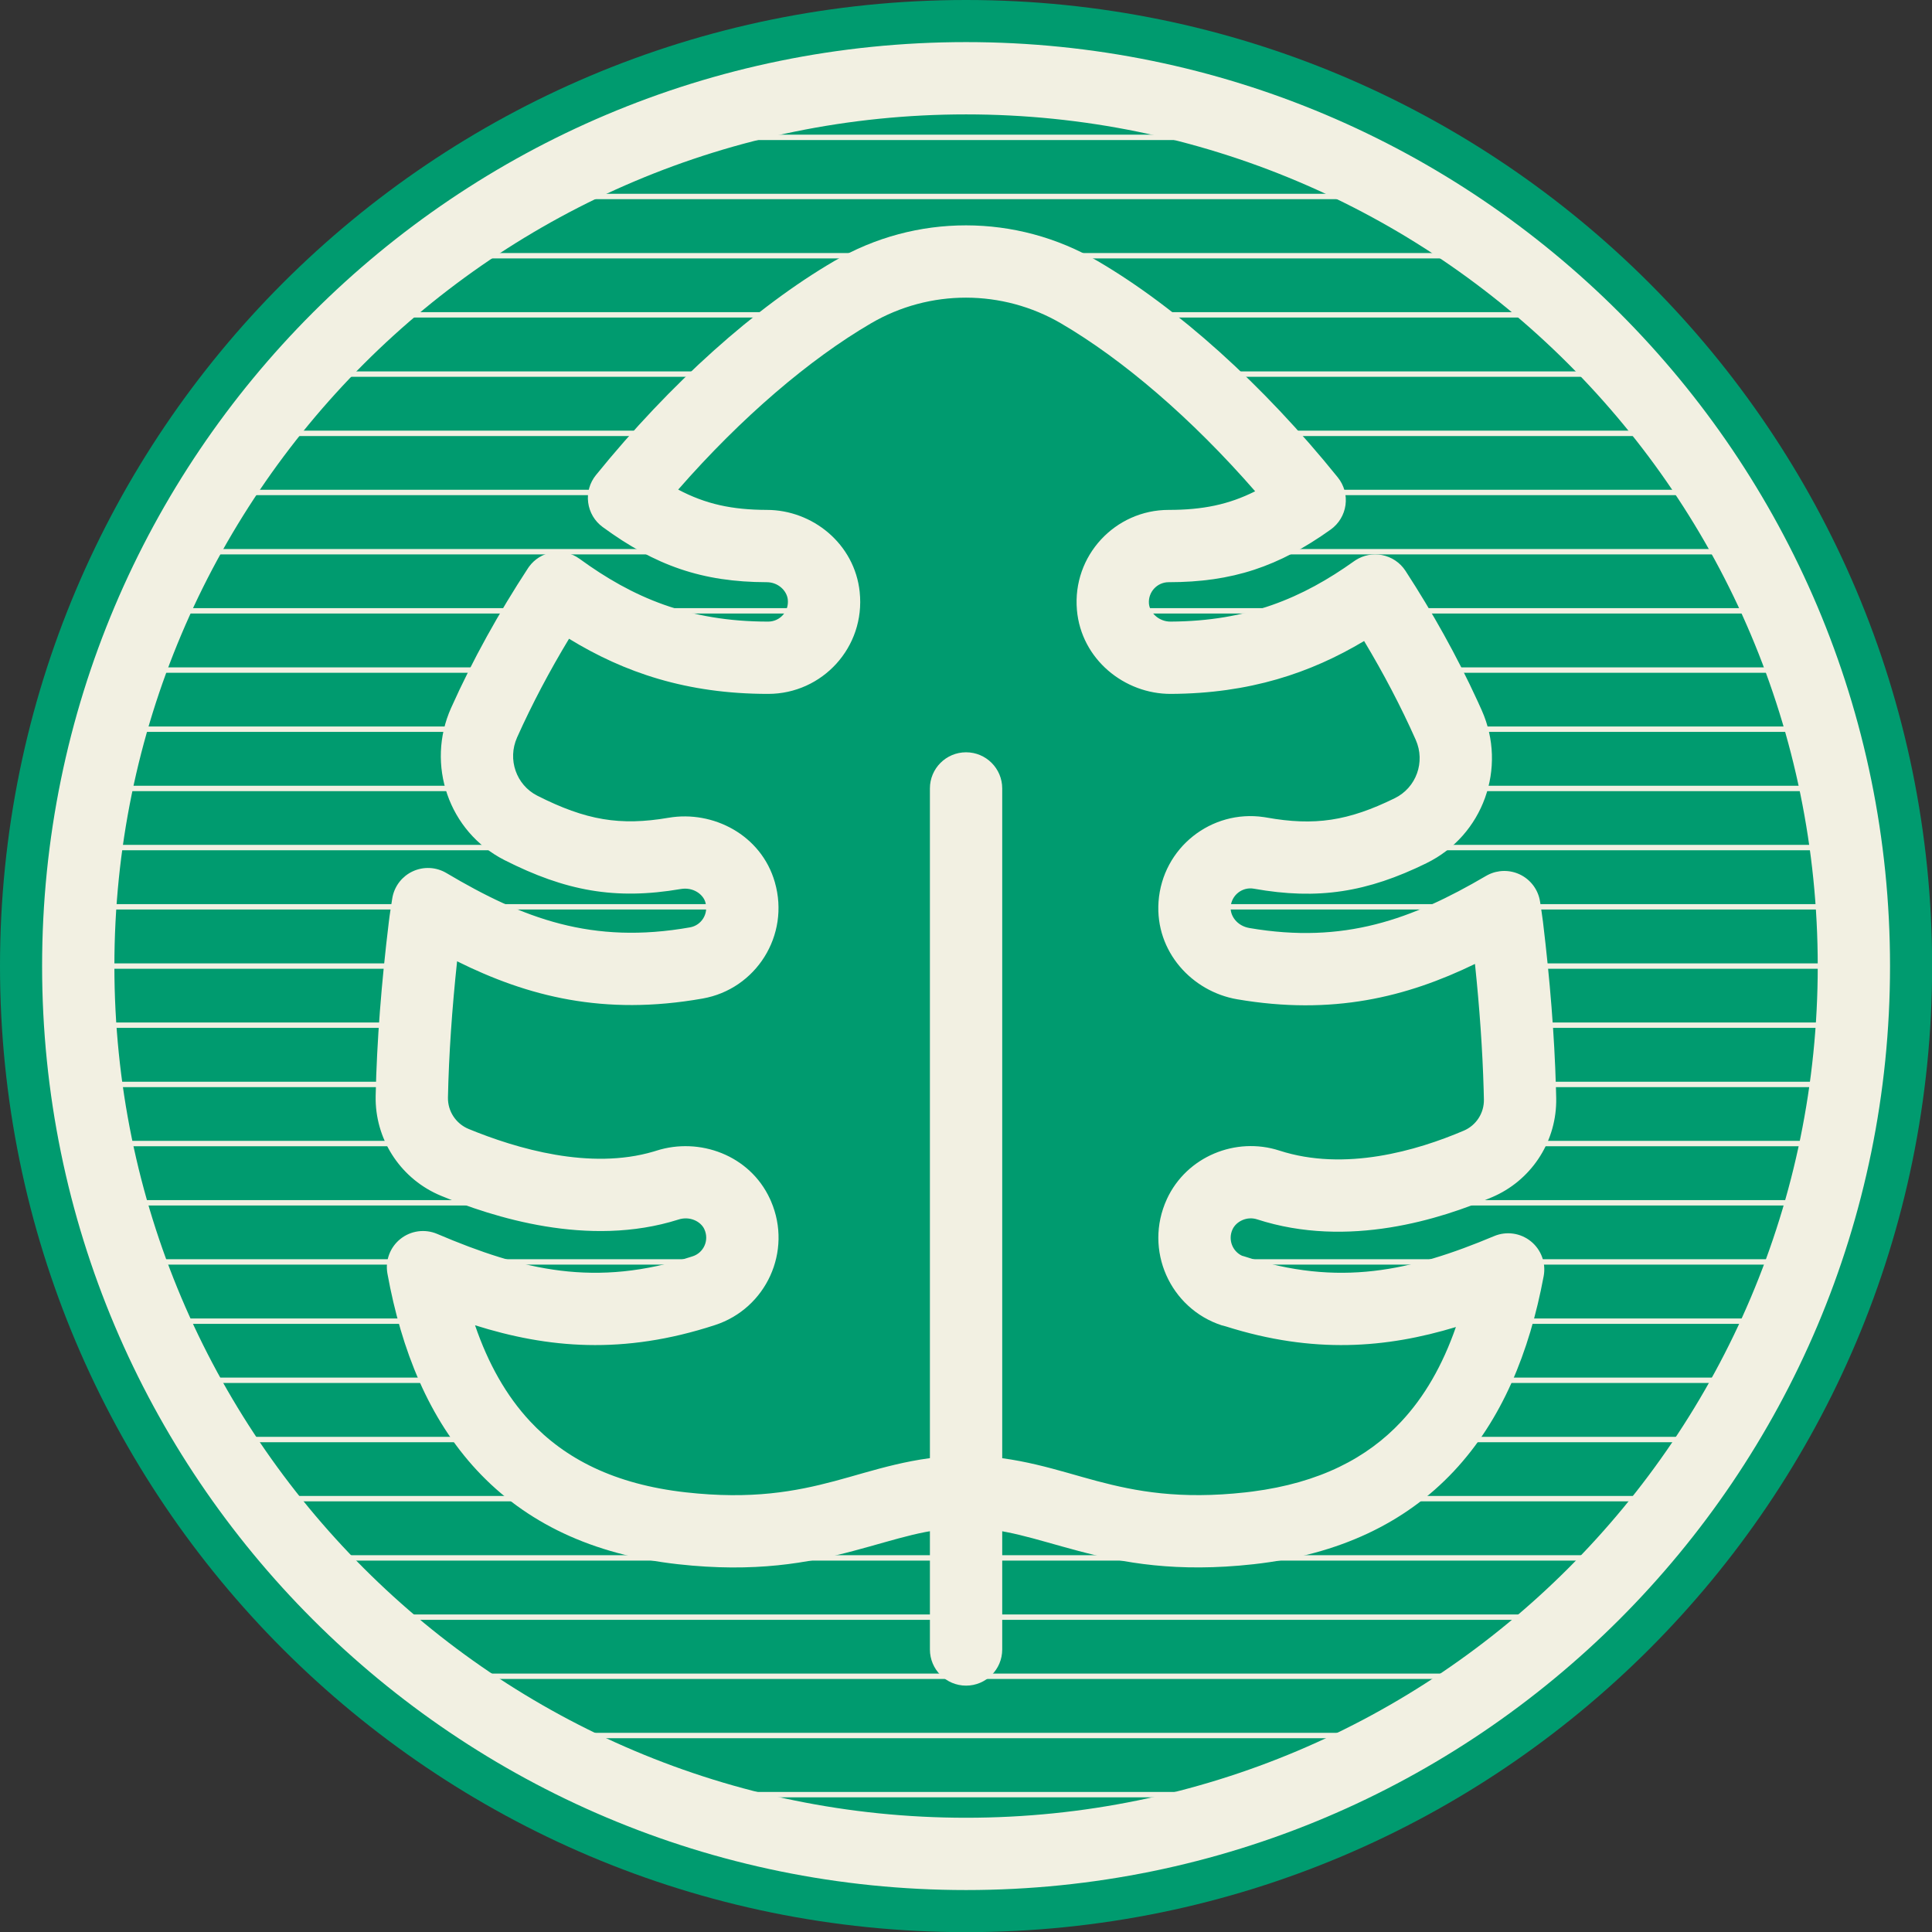 <svg xmlns="http://www.w3.org/2000/svg" fill="none" viewBox="0 0 119 119" height="119" width="119">
<rect x="0" y="0" width="119" height="119" fill="#333333" stroke="none"/>
<g clip-path="url(#clip0_2640_1980)">
<path fill="#009B6F" d="M59.504 119.009C92.368 119.009 119.008 92.368 119.008 59.504C119.008 26.641 92.368 0 59.504 0C26.641 0 -0 26.641 -0 59.504C-0 92.368 26.641 119.009 59.504 119.009Z"></path>
<mask height="111" width="111" y="4" x="4" maskUnits="userSpaceOnUse" style="mask-type:luminance" id="mask0_2640_1980">
<path fill="white" d="M59.505 114.189C89.706 114.189 114.189 89.706 114.189 59.505C114.189 29.303 89.706 4.82 59.505 4.82C29.303 4.82 4.82 29.303 4.82 59.505C4.82 89.706 29.303 114.189 59.505 114.189Z"></path>
</mask>
<g mask="url(#mask0_2640_1980)">
<path fill="#F2F0E2" d="M114.189 4.645V4.977H4.811V4.645H114.189Z"></path>
<path fill="#F2F0E2" d="M114.189 8.295V8.626H4.811V8.295H114.189Z"></path>
<path fill="#F2F0E2" d="M114.189 11.936V12.267H4.811V11.936H114.189Z"></path>
<path fill="#F2F0E2" d="M114.189 15.586V15.917H4.811V15.586H114.189Z"></path>
<path fill="#F2F0E2" d="M114.189 19.227V19.558H4.811V19.227H114.189Z"></path>
<path fill="#F2F0E2" d="M114.189 22.877V23.208H4.811V22.877H114.189Z"></path>
<path fill="#F2F0E2" d="M114.189 26.526V26.858H4.811V26.526H114.189Z"></path>
<path fill="#F2F0E2" d="M114.189 30.167V30.498H4.811V30.167H114.189Z"></path>
<path fill="#F2F0E2" d="M114.189 33.817V34.148H4.811V33.817H114.189Z"></path>
<path fill="#F2F0E2" d="M114.189 37.458V37.789H4.811V37.458H114.189Z"></path>
<path fill="#F2F0E2" d="M114.189 41.107V41.439H4.811V41.107H114.189Z"></path>
<path fill="#F2F0E2" d="M114.189 44.748V45.08H4.811V44.748H114.189Z"></path>
<path fill="#F2F0E2" d="M114.189 48.398V48.73H4.811V48.398H114.189Z"></path>
<path fill="#F2F0E2" d="M114.189 52.039V52.371H4.811V52.039H114.189Z"></path>
<path fill="#F2F0E2" d="M114.189 55.689V56.02H4.811V55.689H114.189Z"></path>
<path fill="#F2F0E2" d="M114.189 59.339V59.67H4.811V59.339H114.189Z"></path>
<path fill="#F2F0E2" d="M114.189 62.98V63.311H4.811V62.98H114.189Z"></path>
<path fill="#F2F0E2" d="M114.189 66.629V66.961H4.811V66.629H114.189Z"></path>
<path fill="#F2F0E2" d="M114.189 70.27V70.602H4.811V70.27H114.189Z"></path>
<path fill="#F2F0E2" d="M114.189 73.92V74.251H4.811V73.92H114.189Z"></path>
<path fill="#F2F0E2" d="M114.189 77.561V77.893H4.811V77.561H114.189Z"></path>
<path fill="#F2F0E2" d="M114.189 81.211V81.542H4.811V81.211H114.189Z"></path>
<path fill="#F2F0E2" d="M114.189 84.852V85.183H4.811V84.852H114.189Z"></path>
<path fill="#F2F0E2" d="M114.189 88.501V88.833H4.811V88.501H114.189Z"></path>
<path fill="#F2F0E2" d="M114.189 92.142V92.474H4.811V92.142H114.189Z"></path>
<path fill="#F2F0E2" d="M114.189 95.792V96.124H4.811V95.792H114.189Z"></path>
<path fill="#F2F0E2" d="M114.189 99.442V99.773H4.811V99.442H114.189Z"></path>
<path fill="#F2F0E2" d="M114.189 103.083V103.414H4.811V103.083H114.189Z"></path>
<path fill="#F2F0E2" d="M114.189 106.733V107.064H4.811V106.733H114.189Z"></path>
<path fill="#F2F0E2" d="M114.189 110.374V110.705H4.811V110.374H114.189Z"></path>
<path fill="#F2F0E2" d="M114.189 114.023V114.355H4.811V114.023H114.189Z"></path>
</g>
<path fill="#F2F0E2" d="M111.962 59.505C111.962 30.533 88.476 7.047 59.504 7.046C30.532 7.046 7.046 30.533 7.046 59.505C7.046 88.476 30.532 111.963 59.504 111.963C88.476 111.963 111.962 88.476 111.962 59.505ZM116.415 59.505C116.415 90.936 90.935 116.416 59.504 116.416C28.073 116.416 2.593 90.936 2.593 59.505C2.593 28.073 28.073 2.593 59.504 2.593C90.935 2.593 116.415 28.074 116.415 59.505Z"></path>
<path fill="#009B6F" d="M75.945 79.517C74.016 78.888 73.02 76.696 73.894 74.793C74.618 73.221 76.469 72.453 78.111 72.986C82.948 74.557 88.038 72.968 91.025 71.693C92.631 71.012 93.662 69.423 93.627 67.677C93.557 64.341 93.277 60.788 92.832 57.077C92.78 56.675 92.719 56.274 92.657 55.872C87.829 58.701 83.123 60.474 76.583 59.356C74.802 59.05 73.457 57.505 73.579 55.706C73.728 53.637 75.622 52.196 77.613 52.545C81.08 53.165 83.629 52.764 86.886 51.166C89.296 49.987 90.326 47.114 89.235 44.661C87.96 41.797 86.423 39.02 84.703 36.375C81.219 38.863 77.404 40.487 72.112 40.514C70.314 40.522 68.707 39.169 68.55 37.379C68.375 35.345 69.982 33.633 71.981 33.633C75.422 33.633 77.832 32.83 80.669 30.804C76.19 25.242 71.1 20.702 66.489 18.004C62.176 15.481 56.833 15.472 52.519 17.995C47.944 20.667 42.897 25.155 38.435 30.665C41.334 32.786 43.753 33.624 47.228 33.633C48.992 33.633 50.555 34.943 50.738 36.698C50.956 38.767 49.341 40.514 47.315 40.514C41.849 40.514 37.955 38.82 34.384 36.218C32.655 38.863 31.101 41.649 29.818 44.513C28.735 46.931 29.713 49.786 32.079 50.991C35.458 52.703 38.043 53.165 41.561 52.563C43.308 52.266 45.097 53.253 45.587 54.955C46.163 56.955 44.879 58.963 42.889 59.312C36.13 60.508 31.337 58.64 26.36 55.689C26.29 56.143 26.212 56.605 26.159 57.059C25.714 60.727 25.434 64.246 25.365 67.555C25.33 69.318 26.386 70.925 28.019 71.597C31.101 72.863 36.357 74.505 41.116 72.994C42.784 72.462 44.67 73.186 45.403 74.775C46.285 76.679 45.29 78.871 43.351 79.499C36.654 81.691 31.555 80.39 26.054 78.05C27.687 87.017 32.315 93.05 41.998 94.133C50.817 95.12 53.951 91.889 59.487 91.889C65.022 91.889 68.157 95.111 76.976 94.133C86.606 93.059 91.234 87.087 92.893 78.189C87.523 80.442 82.494 81.647 75.937 79.499L75.945 79.517Z"></path>
<path fill="#F2F0E2" d="M51.395 16.074C56.405 13.143 62.608 13.154 67.614 16.082H67.614C72.51 18.948 77.798 23.689 82.403 29.408C82.788 29.885 82.958 30.5 82.875 31.107C82.792 31.715 82.461 32.261 81.963 32.617C78.764 34.9 75.905 35.86 71.981 35.86C71.275 35.86 70.709 36.465 70.768 37.184L70.783 37.286C70.885 37.793 71.409 38.29 72.101 38.287C76.857 38.263 80.233 36.832 83.409 34.563L83.503 34.5C83.98 34.194 84.558 34.081 85.117 34.187C85.714 34.3 86.239 34.652 86.57 35.161C88.236 37.724 89.741 40.415 91.017 43.198L91.269 43.756L91.269 43.756C92.842 47.293 91.361 51.453 87.866 53.164L87.867 53.165C84.215 54.956 81.188 55.445 77.228 54.738C76.526 54.615 75.855 55.123 75.8 55.862C75.766 56.401 76.184 57.028 76.959 57.161H76.959C82.791 58.158 86.955 56.633 91.532 53.951L91.653 53.885C92.266 53.575 92.991 53.565 93.615 53.862C94.282 54.18 94.748 54.807 94.859 55.537C94.889 55.736 94.92 55.942 94.951 56.151L95.04 56.789L95.042 56.812C95.466 60.343 95.744 63.752 95.836 66.986L95.853 67.63V67.881C95.807 70.438 94.262 72.739 91.894 73.743L91.893 73.743C88.793 75.066 83.06 76.935 77.423 75.103V75.103C76.812 74.906 76.149 75.218 75.915 75.725C75.626 76.362 75.917 77.074 76.5 77.346C76.543 77.357 76.587 77.369 76.63 77.383C82.479 79.299 86.92 78.281 92.032 76.136C92.786 75.82 93.654 75.943 94.291 76.457C94.928 76.971 95.232 77.793 95.082 78.598C94.204 83.306 92.5 87.469 89.548 90.618C86.563 93.802 82.479 95.76 77.222 96.346L77.221 96.346C72.464 96.874 69.189 96.261 66.43 95.53C63.622 94.786 61.876 94.116 59.487 94.116C57.098 94.116 55.354 94.787 52.544 95.533C49.784 96.266 46.509 96.878 41.75 96.346C36.465 95.755 32.366 93.778 29.377 90.565C26.422 87.388 24.727 83.191 23.864 78.449C23.717 77.643 24.024 76.822 24.664 76.311C25.304 75.799 26.172 75.681 26.926 76.001C32.186 78.239 36.687 79.337 42.658 77.383L42.664 77.381C43.347 77.16 43.697 76.389 43.383 75.712L43.382 75.709C43.167 75.243 42.502 74.889 41.793 75.115L41.789 75.117C36.226 76.882 30.32 74.95 27.173 73.657L27.171 73.656C24.77 72.667 23.187 70.347 23.138 67.762V67.508C23.21 64.109 23.497 60.515 23.949 56.791H23.949C24.008 56.286 24.097 55.754 24.159 55.35L24.184 55.215C24.331 54.542 24.782 53.972 25.409 53.676C26.078 53.36 26.86 53.396 27.496 53.774C32.229 56.581 36.47 58.187 42.5 57.12L42.504 57.119C43.194 56.998 43.656 56.296 43.447 55.572L43.446 55.57C43.308 55.089 42.703 54.627 41.934 54.758C37.894 55.449 34.828 54.879 31.073 52.977L31.069 52.975C27.626 51.222 26.227 47.084 27.785 43.603L27.786 43.602C29.122 40.619 30.735 37.732 32.52 35L32.585 34.906C32.92 34.446 33.42 34.131 33.983 34.028C34.583 33.918 35.202 34.059 35.695 34.418C38.957 36.795 42.402 38.287 47.315 38.287C48.033 38.287 48.602 37.672 48.524 36.931V36.93C48.468 36.394 47.94 35.86 47.228 35.86H47.222C43.245 35.85 40.373 34.842 37.12 32.461C36.629 32.102 36.306 31.556 36.228 30.951C36.149 30.347 36.322 29.737 36.705 29.264C41.292 23.6 46.534 18.913 51.395 16.074V16.074ZM65.365 19.926C61.743 17.807 57.26 17.802 53.644 19.917L53.642 19.918C49.876 22.118 45.676 25.692 41.773 30.156C43.466 31.051 45.087 31.401 47.234 31.407H47.233C50.047 31.409 52.642 33.494 52.953 36.467H52.952C53.309 39.864 50.648 42.74 47.315 42.74C42.295 42.74 38.442 41.421 35.049 39.343C33.857 41.316 32.778 43.351 31.849 45.422L31.85 45.422C31.243 46.778 31.8 48.35 33.089 49.007C36.09 50.526 38.191 50.881 41.186 50.368L41.188 50.368C43.912 49.905 46.887 51.417 47.727 54.341H47.726C48.669 57.614 46.564 60.928 43.273 61.505L43.273 61.505C37.177 62.583 32.5 61.37 28.154 59.21C27.842 62.139 27.647 64.946 27.591 67.602C27.575 68.443 28.081 69.215 28.866 69.538H28.866C31.836 70.758 36.345 72.085 40.256 70.929L40.443 70.872C43.068 70.036 46.171 71.131 47.423 73.84L47.489 73.987C48.82 77.079 47.184 80.593 44.044 81.615L44.044 81.615C38.371 83.472 33.707 83.03 29.26 81.629C30.074 84.006 31.191 85.977 32.638 87.532C34.792 89.848 37.848 91.429 42.245 91.92C46.305 92.375 49.007 91.865 51.402 91.229C53.749 90.606 56.34 89.663 59.487 89.663C62.633 89.663 65.223 90.603 67.571 91.225C69.967 91.86 72.669 92.37 76.729 91.92L77.135 91.871C81.293 91.334 84.216 89.795 86.299 87.572C87.741 86.035 88.857 84.087 89.675 81.737C85.397 83.033 80.902 83.411 75.495 81.696C75.415 81.679 75.335 81.659 75.256 81.634C72.07 80.596 70.438 76.987 71.87 73.865L71.871 73.861C73.087 71.225 76.126 70.001 78.798 70.868L78.799 70.868C82.833 72.179 87.277 70.872 90.15 69.646L90.156 69.644C90.924 69.318 91.416 68.559 91.4 67.724L91.385 67.112C91.315 64.653 91.131 62.066 90.85 59.373C86.631 61.42 82.075 62.553 76.208 61.551H76.206C73.421 61.073 71.15 58.612 71.358 55.556L71.358 55.547C71.598 52.203 74.623 49.852 77.844 50.328L77.998 50.352L78.005 50.354C80.975 50.885 83.045 50.57 85.905 49.167L85.907 49.166C87.231 48.519 87.809 46.936 87.2 45.566C86.277 43.491 85.206 41.457 84.021 39.483C80.715 41.459 76.962 42.716 72.123 42.74H72.123C69.265 42.754 66.599 40.613 66.332 37.574L66.332 37.57C66.044 34.223 68.69 31.407 71.981 31.407C74.079 31.407 75.675 31.081 77.31 30.26C73.389 25.758 69.158 22.146 65.365 19.926Z"></path>
<path fill="#F2F0E2" d="M57.277 101.599V48.564C57.277 47.334 58.274 46.337 59.504 46.337C60.734 46.337 61.731 47.334 61.731 48.564V101.599C61.73 102.828 60.733 103.825 59.504 103.825C58.274 103.825 57.278 102.828 57.277 101.599Z"></path>
</g>
<defs>
<clipPath id="clip0_2640_1980">
<rect fill="white" height="119" width="119"></rect>
</clipPath>
</defs>
</svg>
